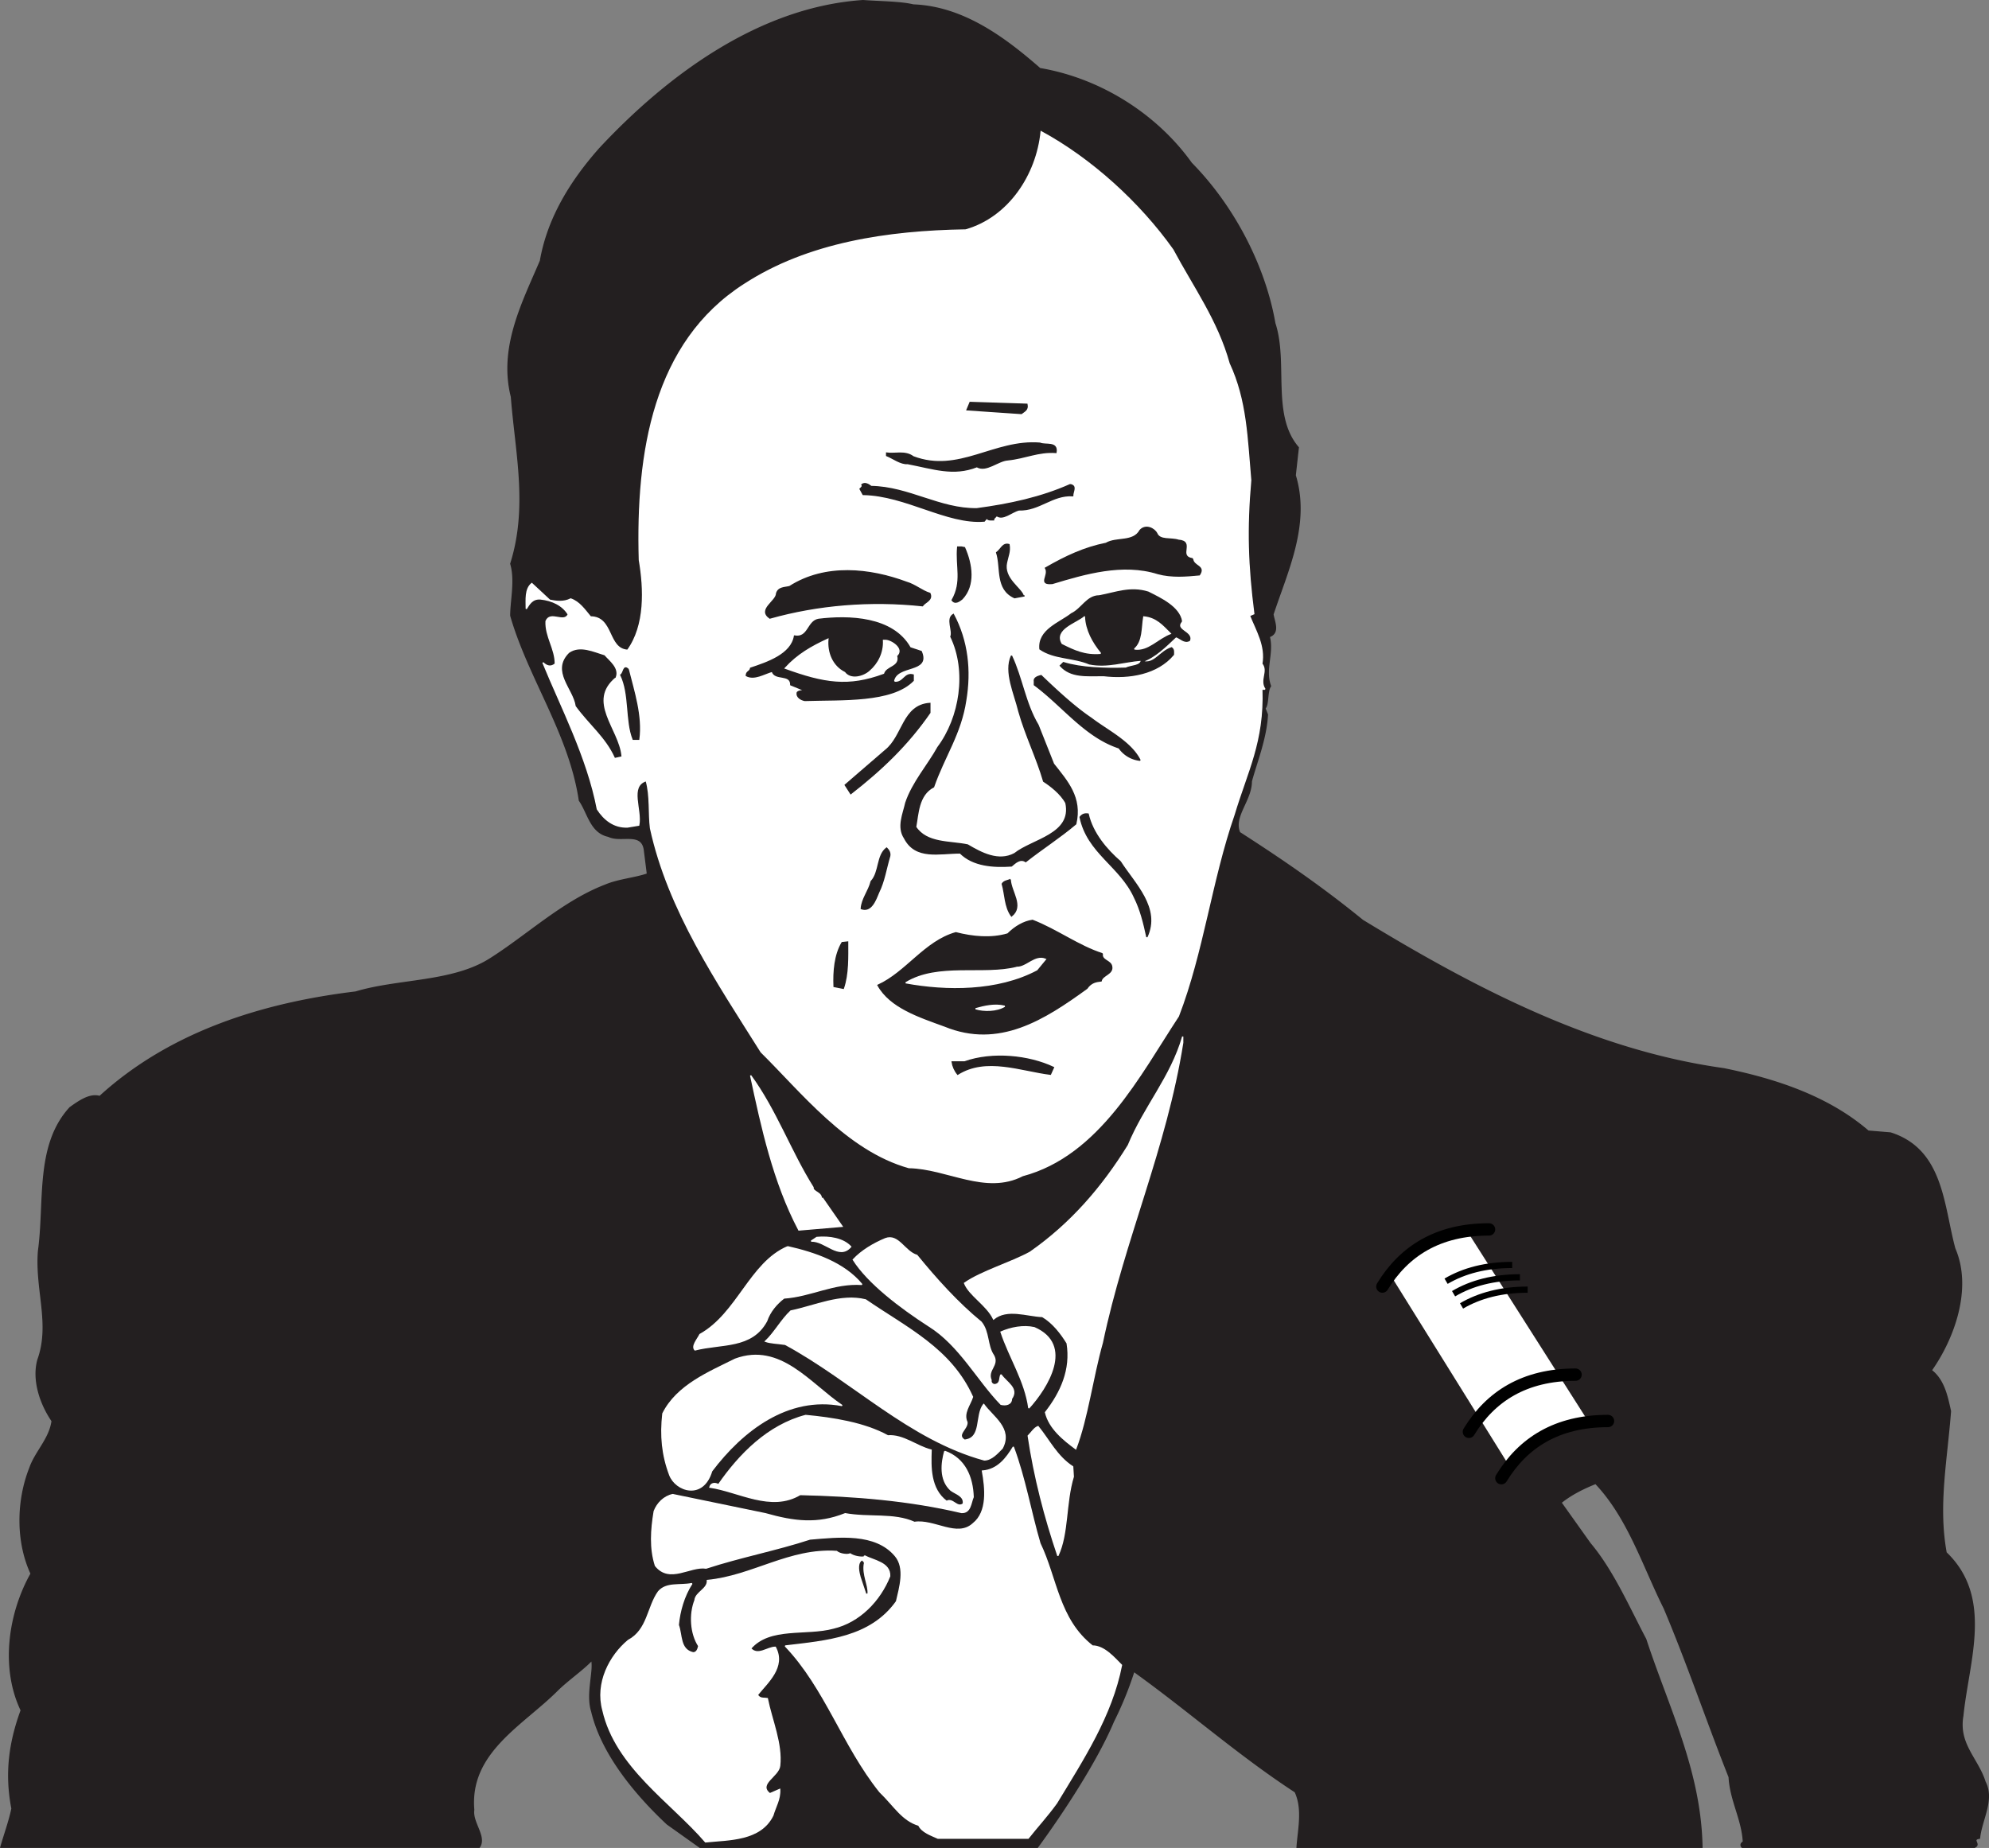 <svg xmlns="http://www.w3.org/2000/svg" width="193.062" height="179.386"><rect width="100%" height="100%" fill="#808080" stroke="none"/><path fill="#231f20" d="M100.7 179.326c2.461-3.36 5.762-8.383 7.379-12.223a34.049 34.049 0 0 0 1.98-4.86c5.282 3.782 10.141 8.102 15.66 11.7.782 1.68.301 3.64.18 5.383H165.2c-.121-7.38-3.3-13.602-5.46-20.203-1.618-3.059-3.18-6.66-5.4-9.297l-2.82-3.961c.961-.781 2.16-1.383 3.36-1.86 3.18 3.36 4.62 8.04 6.66 12.118 2.281 5.402 4.2 11.101 6.3 16.382.122 2.278 1.262 4.079 1.38 6.297-.239.121-.301.344-.118.524h22.559c.66-.301-.36-.762.48-.883.18-1.8 1.442-3.719.54-5.461-.72-2.277-2.641-3.656-2.16-6.418.538-5.34 2.94-11.46-1.622-15.84-.84-4.558.063-9 .422-13.742-.3-1.316-.601-3-1.86-3.957 2.16-3.063 3.962-7.922 2.278-11.82-1.137-4.2-1.137-9.602-6.238-11.223l-2.16-.18c-3.899-3.359-9-5.039-14.04-6.058-12.542-1.742-24.12-7.742-35.042-14.403-3.899-3.18-7.739-5.82-11.938-8.52-.66-1.558 1.14-3.116 1.14-4.98.481-1.796 1.438-4.136 1.56-6.476l-.239-.602c.36-.36.18-1.68.54-2.16-.602-1.621.3-3.18-.122-4.8 1.02-.36.48-1.438.36-2.16 1.382-4.2 3.601-8.759 2.16-13.5l.3-2.7c-2.699-3.121-1.02-8.219-2.28-12.059-.958-5.52-3.958-11.34-8.099-15.543-3.3-4.62-8.699-8.16-14.699-9.18-3.3-2.878-7.383-6-12.3-6.179-1.204-.3-3.243-.3-4.864-.422C73.88.72 65.001 7.142 58.22 14.404c-2.82 3.18-5.04 6.777-5.762 10.918-1.738 4.082-4.02 8.402-2.817 13.2.418 5.401 1.68 10.683-.062 16.202.48 1.617 0 3.598 0 5.04 1.742 6.058 5.7 11.46 6.66 17.94.84 1.2 1.082 3.118 2.82 3.477 1.2.602 3.18-.476 3.48 1.262l.302 2.398c-1.2.422-2.82.543-4.082 1.082-4.078 1.559-7.559 4.86-11.16 7.141-3.66 2.34-8.88 1.98-13.079 3.238-8.941 1.082-17.941 3.84-24.84 10.141-.96-.3-2.039.48-2.882 1.078-3.36 3.66-2.399 9.121-3.059 13.922-.3 3.781 1.2 7.082-.058 10.562-.54 1.977.238 4.258 1.378 5.938-.238 1.742-1.62 3-2.16 4.562-1.258 3.18-1.32 7.137.121 10.258-2.16 3.84-2.941 9.121-.96 13.262-1.141 3.117-1.56 6.117-.899 9.54-.242 1.198-.781 2.679-1.082 3.76H46.52c.72-1.019-.722-2.382-.539-3.64-.48-5.582 4.739-8.223 8.098-11.582.96-.96 2.52-2.039 3.36-2.937.242 1.078-.54 3.296 0 4.976 1.019 4.32 4.562 8.34 7.32 10.922l3.18 2.262H100.7"/><path fill="none" stroke="#231f20" stroke-linecap="square" stroke-miterlimit="2" stroke-width=".12" d="M100.7 179.326c2.461-3.36 5.762-8.383 7.379-12.223a34.049 34.049 0 0 0 1.98-4.86c5.282 3.782 10.141 8.102 15.66 11.7.782 1.68.301 3.64.18 5.383H165.2c-.121-7.38-3.3-13.602-5.46-20.203-1.618-3.059-3.18-6.66-5.4-9.297l-2.82-3.961c.961-.781 2.16-1.383 3.36-1.86 3.18 3.36 4.62 8.04 6.66 12.118 2.281 5.402 4.2 11.101 6.3 16.382.122 2.278 1.262 4.079 1.38 6.297-.239.121-.301.344-.118.524h22.559c.66-.301-.36-.762.48-.883.18-1.8 1.442-3.719.54-5.461-.72-2.277-2.641-3.656-2.16-6.418.538-5.34 2.94-11.46-1.622-15.84-.84-4.558.063-9 .422-13.742-.3-1.316-.601-3-1.86-3.957 2.16-3.063 3.962-7.922 2.278-11.82-1.137-4.2-1.137-9.602-6.238-11.223l-2.16-.18c-3.899-3.359-9-5.039-14.04-6.058-12.542-1.742-24.12-7.742-35.042-14.403-3.899-3.18-7.739-5.82-11.938-8.52-.66-1.558 1.14-3.116 1.14-4.98.481-1.796 1.438-4.136 1.56-6.476l-.239-.602c.36-.36.18-1.68.54-2.16-.602-1.621.3-3.18-.122-4.8 1.02-.36.48-1.438.36-2.16 1.382-4.2 3.601-8.759 2.16-13.5l.3-2.7c-2.699-3.121-1.02-8.219-2.28-12.059-.958-5.52-3.958-11.34-8.099-15.543-3.3-4.62-8.699-8.16-14.699-9.18-3.3-2.878-7.383-6-12.3-6.179-1.204-.3-3.243-.3-4.864-.422C73.88.72 65.001 7.142 58.22 14.404c-2.82 3.18-5.04 6.777-5.762 10.918-1.738 4.082-4.02 8.402-2.817 13.2.418 5.401 1.68 10.683-.062 16.202.48 1.617 0 3.598 0 5.04 1.742 6.058 5.7 11.46 6.66 17.94.84 1.2 1.082 3.118 2.82 3.477 1.2.602 3.18-.476 3.48 1.262l.302 2.398c-1.2.422-2.82.543-4.082 1.082-4.078 1.559-7.559 4.86-11.16 7.141-3.66 2.34-8.88 1.98-13.079 3.238-8.941 1.082-17.941 3.84-24.84 10.141-.96-.3-2.039.48-2.882 1.078-3.36 3.66-2.399 9.121-3.059 13.922-.3 3.781 1.2 7.082-.058 10.562-.54 1.977.238 4.258 1.378 5.938-.238 1.742-1.62 3-2.16 4.562-1.258 3.18-1.32 7.137.121 10.258-2.16 3.84-2.941 9.121-.96 13.262-1.141 3.117-1.56 6.117-.899 9.54-.242 1.198-.781 2.679-1.082 3.76H46.52c.72-1.019-.722-2.382-.539-3.64-.48-5.582 4.739-8.223 8.098-11.582.96-.96 2.52-2.039 3.36-2.937.242 1.078-.54 3.296 0 4.976 1.019 4.32 4.562 8.34 7.32 10.922l3.18 2.262zm0 0"/><path fill="#fff" d="M142.462 119.705c-2.942.3-5.762 1.68-7.383 4.14l11.46 18.418c1.2-.781 2.102-2.039 3.481-2.699 1.32-.66 2.762-1.32 4.2-1.379l-11.758-18.48"/><path fill="none" stroke="#fff" stroke-linecap="square" stroke-miterlimit="2" stroke-width=".12" d="M142.462 119.705c-2.942.3-5.762 1.68-7.383 4.14l11.46 18.418c1.2-.781 2.102-2.039 3.481-2.699 1.32-.66 2.762-1.32 4.2-1.379zm0 0"/><path fill="#fff" d="M122.481 64.443c.301-1.738-.601-3.18-1.199-4.68l.418-.18c-.598-4.68-.719-8.218-.3-12.96-.36-4.078-.419-7.739-2.098-11.34-1.141-4.14-3.543-7.442-5.461-11.04-3.239-4.562-7.922-8.82-12.782-11.46-.418 4.199-3.117 8.34-7.32 9.539-7.558.121-15.3 1.262-21.48 5.281-8.82 5.64-10.5 16.32-10.2 26.762.48 2.816.602 6.36-1.14 8.758-1.98-.121-1.38-3.239-3.598-3.239-.601-.722-1.082-1.441-1.922-1.742-.718.36-1.441.242-2.039.121l-1.742-1.62c-.66.538-.539 1.562-.539 2.46.3-.48.602-1.02 1.379-.96 1.14.12 2.16.6 2.703 1.5-.422.902-1.742-.36-2.16.66-.063 1.5.898 2.64.898 4.14-.418.36-.84.238-1.199-.121 1.738 4.262 4.32 9.18 5.281 14.223.66 1.02 1.617 1.796 2.938 1.738l1.082-.18c.297-1.5-.961-3.781.719-4.32.421 1.441.238 3.238.421 4.62 1.739 7.981 6.477 14.938 10.739 21.72 3.898 3.84 8.34 9.539 14.34 11.222 3.718.059 7.441 2.637 11.039.778 7.441-1.98 11.402-9.84 15.12-15.48 2.403-6.24 3.18-13.141 5.403-19.56 1.258-4.199 2.879-7.081 2.7-12.18h.3c-.601-.901.297-1.741-.3-2.46"/><path fill="none" stroke="#fff" stroke-linecap="square" stroke-miterlimit="2" stroke-width=".12" d="M122.481 64.443c.301-1.738-.601-3.18-1.199-4.68l.418-.18c-.598-4.68-.719-8.218-.3-12.96-.36-4.078-.419-7.739-2.098-11.34-1.141-4.14-3.543-7.442-5.461-11.04-3.239-4.562-7.922-8.82-12.782-11.46-.418 4.199-3.117 8.34-7.32 9.539-7.558.121-15.3 1.262-21.48 5.281-8.82 5.64-10.5 16.32-10.2 26.762.48 2.816.602 6.36-1.14 8.758-1.98-.121-1.38-3.239-3.598-3.239-.601-.722-1.082-1.441-1.922-1.742-.718.36-1.441.242-2.039.121l-1.742-1.62c-.66.538-.539 1.562-.539 2.46.3-.48.602-1.02 1.379-.96 1.14.12 2.16.6 2.703 1.5-.422.902-1.742-.36-2.16.66-.063 1.5.898 2.64.898 4.14-.418.36-.84.238-1.199-.121 1.738 4.262 4.32 9.18 5.281 14.223.66 1.02 1.617 1.796 2.938 1.738l1.082-.18c.297-1.5-.961-3.781.719-4.32.421 1.441.238 3.238.421 4.62 1.739 7.981 6.477 14.938 10.739 21.72 3.898 3.84 8.34 9.539 14.34 11.222 3.718.059 7.441 2.637 11.039.778 7.441-1.98 11.402-9.84 15.12-15.48 2.403-6.24 3.18-13.141 5.403-19.56 1.258-4.199 2.879-7.081 2.7-12.18h.3c-.601-.901.297-1.741-.3-2.46zm0 0"/><path fill="#231f20" d="M115.759 54.244c-1.5-.242.242-1.68-1.38-1.801-.718-.238-1.8.059-2.097-.66-.242-.48-1.082-.899-1.621-.301-.66 1.2-2.281.66-3.3 1.262-2.102.418-3.9 1.258-5.88 2.398.418.723-.781 1.621.66 1.5 3.18-.96 6.84-2.039 10.258-.96 1.32.363 2.762.241 4.02.12.601-.898-.598-.78-.66-1.558"/><path fill="none" stroke="#231f20" stroke-linecap="square" stroke-miterlimit="2" stroke-width=".12" d="M115.759 54.244c-1.5-.242.242-1.68-1.38-1.801-.718-.238-1.8.059-2.097-.66-.242-.48-1.082-.899-1.621-.301-.66 1.2-2.281.66-3.3 1.262-2.102.418-3.9 1.258-5.88 2.398.418.723-.781 1.621.66 1.5 3.18-.96 6.84-2.039 10.258-.96 1.32.363 2.762.241 4.02.12.601-.898-.598-.78-.66-1.558zm0 0"/><path fill="#231f20" d="M114.68 60.302c-.238-1.379-2.039-2.218-3.238-2.82-1.742-.539-3.12.063-4.742.36-1.2 0-1.68 1.261-2.7 1.742-1.14.898-3.241 1.558-3.058 3.418 1.38.96 3.239.78 4.797 1.441 1.742.36 3.363-.238 5.043-.36 0 .598-1.023.54-1.5.782-1.98.058-4.32 0-6.062-.543l-.301.3c1.023 1.141 2.523.962 4.203.962 2.52.3 5.219-.18 6.777-2.04 0-.242.063-.48-.18-.66-1.14.36-1.68 1.68-2.82 1.32 1.203-.421 2.223-1.44 3.242-2.402.418.121.84.66 1.32.36.298-.84-1.562-.957-.78-1.86"/><path fill="none" stroke="#231f20" stroke-linecap="square" stroke-miterlimit="2" stroke-width=".12" d="M114.68 60.302c-.238-1.379-2.039-2.218-3.238-2.82-1.742-.539-3.12.063-4.742.36-1.2 0-1.68 1.261-2.7 1.742-1.14.898-3.241 1.558-3.058 3.418 1.38.96 3.239.78 4.797 1.441 1.742.36 3.363-.238 5.043-.36 0 .598-1.023.54-1.5.782-1.98.058-4.32 0-6.062-.543l-.301.3c1.023 1.141 2.523.962 4.203.962 2.52.3 5.219-.18 6.777-2.04 0-.242.063-.48-.18-.66-1.14.36-1.68 1.68-2.82 1.32 1.203-.421 2.223-1.44 3.242-2.402.418.121.84.66 1.32.36.298-.84-1.562-.957-.78-1.86zm0 0"/><path fill="#fff" d="M114.802 100.623c-1.141 3.96-3.723 6.78-5.282 10.558-2.52 4.082-5.578 7.621-9.539 10.383-1.86 1.02-4.742 1.86-6.36 3 .481 1.2 2.161 2.102 2.821 3.48 1.317-1.082 3.239-.3 4.739-.242 1.02.602 1.8 1.621 2.398 2.582.422 2.578-.598 4.801-2.098 6.72.36 1.562 1.801 2.698 2.938 3.538 1.14-3 1.62-6.898 2.582-10.316 2.101-10.024 6.18-18.844 7.8-29.102v-.601"/><path fill="none" stroke="#fff" stroke-linecap="square" stroke-miterlimit="2" stroke-width=".12" d="M114.802 100.623c-1.141 3.96-3.723 6.78-5.282 10.558-2.52 4.082-5.578 7.621-9.539 10.383-1.86 1.02-4.742 1.86-6.36 3 .481 1.2 2.161 2.102 2.821 3.48 1.317-1.082 3.239-.3 4.739-.242 1.02.602 1.8 1.621 2.398 2.582.422 2.578-.598 4.801-2.098 6.72.36 1.562 1.801 2.698 2.938 3.538 1.14-3 1.62-6.898 2.582-10.316 2.101-10.024 6.18-18.844 7.8-29.102zm0 0"/><path fill="#fff" d="M111.02 59.884c-.18 1.078-.058 2.399-.898 3.118 1.32.18 2.219-1.02 3.48-1.5-.78-.778-1.382-1.5-2.582-1.618"/><path fill="none" stroke="#fff" stroke-linecap="square" stroke-miterlimit="2" stroke-width=".12" d="M111.02 59.884c-.18 1.078-.058 2.399-.898 3.118 1.32.18 2.219-1.02 3.48-1.5-.78-.778-1.382-1.5-2.582-1.618zm0 0"/><path fill="#231f20" d="M108.74 83.642c-1.321-1.14-2.7-2.758-3.118-4.62-.363-.06-.602.062-.781.3.718 3.48 3.898 4.742 5.28 7.8.599 1.2.9 2.462 1.2 3.84 1.32-2.82-1.2-5.16-2.582-7.32"/><path fill="none" stroke="#231f20" stroke-linecap="square" stroke-miterlimit="2" stroke-width=".12" d="M108.74 83.642c-1.321-1.14-2.7-2.758-3.118-4.62-.363-.06-.602.062-.781.3.718 3.48 3.898 4.742 5.28 7.8.599 1.2.9 2.462 1.2 3.84 1.32-2.82-1.2-5.16-2.582-7.32zm0 0"/><path fill="#231f20" d="M105.919 69.724c-1.617-1.082-3.36-2.703-4.86-4.14-.238.058-.718.18-.66.539v.359c2.762 2.04 4.922 5.04 8.223 6.121a2.837 2.837 0 0 0 2.039 1.2c-.902-1.801-3.18-2.88-4.742-4.079"/><path fill="none" stroke="#231f20" stroke-linecap="square" stroke-miterlimit="2" stroke-width=".12" d="M105.919 69.724c-1.617-1.082-3.36-2.703-4.86-4.14-.238.058-.718.18-.66.539v.359c2.762 2.04 4.922 5.04 8.223 6.121a2.837 2.837 0 0 0 2.039 1.2c-.902-1.801-3.18-2.88-4.742-4.079zm0 0"/><path fill="#fff" d="M106.04 159.783c-3.3-2.578-3.48-6.598-5.098-9.957-.902-3.063-1.441-6.301-2.582-9.364-.66 1.083-1.5 2.223-3 2.34.301 1.68.54 3.961-.898 5.102-1.563 1.441-3.781-.422-5.703-.121-1.98-.899-4.38-.418-6.72-.84-2.698 1.082-4.98.781-7.741 0l-9-1.86c-.84.18-1.5.84-1.797 1.622-.301 1.8-.422 3.597.117 5.277 1.383 1.742 3.363 0 4.922.242 3.3-1.082 6.781-1.742 10.078-2.82 2.82-.238 6.363-.66 8.281 1.621 1.02 1.2.422 3.117.121 4.437-2.52 3.543-6.78 3.84-10.8 4.32 3.898 4.083 5.578 9.661 9.18 14.161 1.378 1.32 2.16 2.762 3.78 3.242.301.66 1.2.957 1.86 1.258h8.762c.898-1.14 1.8-2.098 2.757-3.418 2.582-4.262 5.34-8.46 6.301-13.383-.719-.719-1.68-1.86-2.82-1.86"/><path fill="none" stroke="#fff" stroke-linecap="square" stroke-miterlimit="2" stroke-width=".12" d="M106.04 159.783c-3.3-2.578-3.48-6.598-5.098-9.957-.902-3.063-1.441-6.301-2.582-9.364-.66 1.083-1.5 2.223-3 2.34.301 1.68.54 3.961-.898 5.102-1.563 1.441-3.781-.422-5.703-.121-1.98-.899-4.38-.418-6.72-.84-2.698 1.082-4.98.781-7.741 0l-9-1.86c-.84.18-1.5.84-1.797 1.622-.301 1.8-.422 3.597.117 5.277 1.383 1.742 3.363 0 4.922.242 3.3-1.082 6.781-1.742 10.078-2.82 2.82-.238 6.363-.66 8.281 1.621 1.02 1.2.422 3.117.121 4.437-2.52 3.543-6.78 3.84-10.8 4.32 3.898 4.083 5.578 9.661 9.18 14.161 1.378 1.32 2.16 2.762 3.78 3.242.301.66 1.2.957 1.86 1.258h8.762c.898-1.14 1.8-2.098 2.757-3.418 2.582-4.262 5.34-8.46 6.301-13.383-.719-.719-1.68-1.86-2.82-1.86zm0 0"/><path fill="#231f20" d="M107 92.584c-2.28-.72-4.44-2.34-6.78-3.243-.84.121-1.68.602-2.399 1.32-1.621.481-3.422.301-5.043-.116-3 .84-4.797 3.84-7.558 5.097 1.199 2.16 4.02 3.063 6.48 3.961 5.281 2.16 9.66-.66 13.8-3.66.419-.602.9-.66 1.38-.719.12-.601 1.199-.66 1.02-1.441-.118-.54-1.02-.54-.9-1.2"/><path fill="none" stroke="#231f20" stroke-linecap="square" stroke-miterlimit="2" stroke-width=".12" d="M107 92.584c-2.28-.72-4.44-2.34-6.78-3.243-.84.121-1.68.602-2.399 1.32-1.621.481-3.422.301-5.043-.116-3 .84-4.797 3.84-7.558 5.097 1.199 2.16 4.02 3.063 6.48 3.961 5.281 2.16 9.66-.66 13.8-3.66.419-.602.9-.66 1.38-.719.12-.601 1.199-.66 1.02-1.441-.118-.54-1.02-.54-.9-1.2zm0 0"/><path fill="#fff" d="M105.259 59.884c-.778.66-2.938 1.258-2.157 2.578 1.2.602 2.22 1.083 3.72.961-.84-1.02-1.5-2.218-1.563-3.539"/><path fill="none" stroke="#fff" stroke-linecap="square" stroke-miterlimit="2" stroke-width=".12" d="M105.259 59.884c-.778.66-2.938 1.258-2.157 2.578 1.2.602 2.22 1.083 3.72.961-.84-1.02-1.5-2.218-1.563-3.539zm0 0"/><path fill="#231f20" d="M100.759 70.384c-1.258-2.101-1.559-4.562-2.578-6.722-.72 1.562.3 3.66.718 5.402.66 2.34 1.742 4.5 2.403 6.777.66.422 1.68 1.204 2.16 2.102.66 3.059-3.242 3.539-4.98 4.922-1.563.84-3.243-.063-4.563-.844-1.738-.36-3.961-.117-5.04-1.738.239-1.262.239-3.121 1.739-3.899 1.023-2.941 2.64-5.16 3.121-8.402.48-2.879.18-5.758-1.2-8.34-.718.422 0 1.563-.241 2.16 1.62 3.36.902 7.86-1.258 10.743-.961 1.738-2.461 3.417-3.121 5.398-.238 1.078-.84 2.34-.121 3.422 1.082 2.097 3.363 1.437 5.402 1.437 1.262 1.262 3.242 1.38 4.98 1.262.36-.3.84-.781 1.38-.422 1.68-1.32 3.3-2.34 4.859-3.66.601-2.578-.84-4.14-2.16-5.82l-1.5-3.778"/><path fill="none" stroke="#231f20" stroke-linecap="square" stroke-miterlimit="2" stroke-width=".12" d="M100.759 70.384c-1.258-2.101-1.559-4.562-2.578-6.722-.72 1.562.3 3.66.718 5.402.66 2.34 1.742 4.5 2.403 6.777.66.422 1.68 1.204 2.16 2.102.66 3.059-3.242 3.539-4.98 4.922-1.563.84-3.243-.063-4.563-.844-1.738-.36-3.961-.117-5.04-1.738.239-1.262.239-3.121 1.739-3.899 1.023-2.941 2.64-5.16 3.121-8.402.48-2.879.18-5.758-1.2-8.34-.718.422 0 1.563-.241 2.16 1.62 3.36.902 7.86-1.258 10.743-.961 1.738-2.461 3.417-3.121 5.398-.238 1.078-.84 2.34-.121 3.422 1.082 2.097 3.363 1.437 5.402 1.437 1.262 1.262 3.242 1.38 4.98 1.262.36-.3.84-.781 1.38-.422 1.68-1.32 3.3-2.34 4.859-3.66.601-2.578-.84-4.14-2.16-5.82zm0 0"/><path fill="#231f20" d="M103.88 47.045c-2.82 1.257-5.88 1.917-9.059 2.34-3.601.058-6.601-2.102-10.262-2.16-.238-.18-.601-.423-.898-.18.117.18-.063.296-.18.417l.297.54c4.14.062 8.16 2.882 11.762 2.582l.242-.301c.117.238.418.18.66.18 0-.18.18-.239.297-.418.602.476 1.442-.364 2.16-.543 1.98.062 3.242-1.5 5.223-1.38 0-.417.418-.96-.242-1.077"/><path fill="none" stroke="#231f20" stroke-linecap="square" stroke-miterlimit="2" stroke-width=".12" d="M103.88 47.045c-2.82 1.257-5.88 1.917-9.059 2.34-3.601.058-6.601-2.102-10.262-2.16-.238-.18-.601-.423-.898-.18.117.18-.063.296-.18.417l.297.54c4.14.062 8.16 2.882 11.762 2.582l.242-.301c.117.238.418.18.66.18 0-.18.18-.239.297-.418.602.476 1.442-.364 2.16-.543 1.98.062 3.242-1.5 5.223-1.38 0-.417.418-.96-.242-1.077zm0 0"/><path fill="#fff" d="M104.122 142.384c-1.563-1.02-2.281-2.582-3.363-3.902-.36.121-.657.602-.957.902.597 4.02 1.617 7.918 2.879 11.641 1.02-2.16.718-5.102 1.5-7.68l-.06-.96"/><path fill="none" stroke="#fff" stroke-linecap="square" stroke-miterlimit="2" stroke-width=".12" d="M104.122 142.384c-1.563-1.02-2.281-2.582-3.363-3.902-.36.121-.657.602-.957.902.597 4.02 1.617 7.918 2.879 11.641 1.02-2.16.718-5.102 1.5-7.68zm0 0"/><path fill="#fff" d="M100.4 128.884c-1.079-.242-2.278 0-3.239.418.84 2.524 2.34 4.743 2.7 7.383 1.8-1.98 4.378-6.121.538-7.8"/><path fill="none" stroke="#fff" stroke-linecap="square" stroke-miterlimit="2" stroke-width=".12" d="M100.4 128.884c-1.079-.242-2.278 0-3.239.418.84 2.524 2.34 4.743 2.7 7.383 1.8-1.98 4.378-6.121.538-7.8zm0 0"/><path fill="#231f20" d="M100.942 43.021c-4.441-.36-7.863 3-12.3 1.32-.782-.597-1.801-.238-2.583-.359v.242c.602.238 1.38.84 2.04.778 2.519.48 4.44 1.203 6.722.3.899.54 2.04-.597 3-.66 1.738-.18 2.938-.84 4.68-.719.18-1.082-1.02-.66-1.559-.902"/><path fill="none" stroke="#231f20" stroke-linecap="square" stroke-miterlimit="2" stroke-width=".12" d="M100.942 43.021c-4.441-.36-7.863 3-12.3 1.32-.782-.597-1.801-.238-2.583-.359v.242c.602.238 1.38.84 2.04.778 2.519.48 4.44 1.203 6.722.3.899.54 2.04-.597 3-.66 1.738-.18 2.938-.84 4.68-.719.18-1.082-1.02-.66-1.559-.902zm0 0"/><path fill="#231f20" d="M93.622 103.084h-1.203c.062.418.242.84.539 1.199 2.762-1.738 6.121-.36 9.004 0l.297-.66c-2.399-1.141-5.938-1.5-8.637-.54"/><path fill="none" stroke="#231f20" stroke-linecap="square" stroke-miterlimit="2" stroke-width=".12" d="M93.622 103.084h-1.203c.062.418.242.84.539 1.199 2.762-1.738 6.121-.36 9.004 0l.297-.66c-2.399-1.141-5.938-1.5-8.637-.54zm0 0"/><path fill="#fff" d="M98.72 93.904c-3.239.84-7.68-.422-10.801 1.5 3.902.719 8.883.777 12.722-1.262l.84-1.02c-1.02-.417-1.8.782-2.761.782"/><path fill="none" stroke="#fff" stroke-linecap="square" stroke-miterlimit="2" stroke-width=".12" d="M98.72 93.904c-3.239.84-7.68-.422-10.801 1.5 3.902.719 8.883.777 12.722-1.262l.84-1.02c-1.02-.417-1.8.782-2.761.782zm0 0"/><path fill="#231f20" d="m94.161 39.064-.3.719 5.28.36c.301-.24.66-.36.54-.9l-5.52-.179"/><path fill="none" stroke="#231f20" stroke-linecap="square" stroke-miterlimit="2" stroke-width=".12" d="m94.161 39.064-.3.719 5.28.36c.301-.24.66-.36.54-.9zm0 0"/><path fill="#231f20" d="M99.321 57.841c-.18-.718-1.98-1.68-1.621-3.238.121-.601.36-1.082.242-1.738-.601-.184-.781.476-1.203.777.48 1.5-.117 3.54 1.742 4.38l.961-.18h-.12"/><path fill="none" stroke="#231f20" stroke-linecap="square" stroke-miterlimit="2" stroke-width=".12" d="M99.321 57.841c-.18-.718-1.98-1.68-1.621-3.238.121-.601.36-1.082.242-1.738-.601-.184-.781.476-1.203.777.48 1.5-.117 3.54 1.742 4.38l.961-.18zm0 0"/><path fill="#231f20" d="M98.06 85.384c-.239.118-.598.118-.778.418.297 1.02.238 2.22.899 3.121 1.199-.96-.06-2.34-.122-3.539"/><path fill="none" stroke="#231f20" stroke-linecap="square" stroke-miterlimit="2" stroke-width=".12" d="M98.06 85.384c-.239.118-.598.118-.778.418.297 1.02.238 2.22.899 3.121 1.199-.96-.06-2.34-.122-3.539zm0 0"/><path fill="#fff" d="M97.161 133.443c-.18.3 0 .84-.54.96-.241.06-.48-.179-.421-.421-.418-1.02.781-1.437.242-2.398-.66-.961-.422-2.282-1.203-3.239-2.281-1.863-4.379-4.203-6.238-6.48-1.203-.36-1.801-2.102-3.063-1.621-1.14.48-2.277 1.14-3.117 2.039 1.438 2.281 4.617 4.68 7.32 6.422 3 1.86 4.739 5.277 7.02 7.62.48.118 1.02 0 1.02-.542.718-1.02-.481-1.559-1.02-2.34"/><path fill="none" stroke="#fff" stroke-linecap="square" stroke-miterlimit="2" stroke-width=".12" d="M97.161 133.443c-.18.3 0 .84-.54.96-.241.06-.48-.179-.421-.421-.418-1.02.781-1.437.242-2.398-.66-.961-.422-2.282-1.203-3.239-2.281-1.863-4.379-4.203-6.238-6.48-1.203-.36-1.801-2.102-3.063-1.621-1.14.48-2.277 1.14-3.117 2.039 1.438 2.281 4.617 4.68 7.32 6.422 3 1.86 4.739 5.277 7.02 7.62.48.118 1.02 0 1.02-.542.718-1.02-.481-1.559-1.02-2.34zm0 0"/><path fill="#fff" d="M95.481 136.326c-.84 1.078-.12 3.297-1.86 3.476-.843-.539.298-1.078.24-1.738-.419-.898.3-1.68.538-2.46-2.101-4.68-6.36-6.661-10.379-9.419-2.402-.601-4.922.598-7.261 1.078-.899.84-1.618 2.16-2.461 2.942.48.18 1.14.18 1.922.3 6.539 3.54 12.058 9.239 19.32 11.22.719 0 1.32-.72 1.742-1.141 1.02-1.918-.96-3.059-1.8-4.258"/><path fill="none" stroke="#fff" stroke-linecap="square" stroke-miterlimit="2" stroke-width=".12" d="M95.481 136.326c-.84 1.078-.12 3.297-1.86 3.476-.843-.539.298-1.078.24-1.738-.419-.898.3-1.68.538-2.46-2.101-4.68-6.36-6.661-10.379-9.419-2.402-.601-4.922.598-7.261 1.078-.899.84-1.618 2.16-2.461 2.942.48.18 1.14.18 1.922.3 6.539 3.54 12.058 9.239 19.32 11.22.719 0 1.32-.72 1.742-1.141 1.02-1.918-.96-3.059-1.8-4.258zm0 0"/><path fill="#fff" d="M94.7 97.923c.781.239 2.04.239 2.82-.242-.96-.238-1.98 0-2.82.242"/><path fill="none" stroke="#fff" stroke-linecap="square" stroke-miterlimit="2" stroke-width=".12" d="M94.7 97.923c.781.239 2.04.239 2.82-.242-.96-.238-1.98 0-2.82.242zm0 0"/><path fill="#fff" d="M91.7 140.884c-.3 1.078-.539 2.758.598 3.782.48.359 1.324.539 1.203 1.316-.602.48-1.02-.598-1.621-.238-1.621-1.2-1.559-3.36-1.5-4.98-1.442-.36-2.7-1.5-4.2-1.38-2.28-1.261-5.402-1.742-7.98-1.98-3.66.96-6.422 3.781-8.46 6.719-.302-.18-.72-.18-.84.242 2.82.418 5.94 2.398 8.761.719 5.277.12 10.559.539 15.66 1.742.899.058.899-.961 1.14-1.5-.062-1.922-.78-3.723-2.761-4.442"/><path fill="none" stroke="#fff" stroke-linecap="square" stroke-miterlimit="2" stroke-width=".12" d="M91.7 140.884c-.3 1.078-.539 2.758.598 3.782.48.359 1.324.539 1.203 1.316-.602.48-1.02-.598-1.621-.238-1.621-1.2-1.559-3.36-1.5-4.98-1.442-.36-2.7-1.5-4.2-1.38-2.28-1.261-5.402-1.742-7.98-1.98-3.66.96-6.422 3.781-8.46 6.719-.302-.18-.72-.18-.84.242 2.82.418 5.94 2.398 8.761.719 5.277.12 10.559.539 15.66 1.742.899.058.899-.961 1.14-1.5-.062-1.922-.78-3.723-2.761-4.442zm0 0"/><path fill="#231f20" d="M93.321 53.103h-.363c-.18 1.86.484 3.36-.54 5.16.302.418.723.059.962-.12 1.261-1.321.96-3.36.242-4.981l-.3-.059"/><path fill="none" stroke="#231f20" stroke-linecap="square" stroke-miterlimit="2" stroke-width=".12" d="M93.321 53.103h-.363c-.18 1.86.484 3.36-.54 5.16.302.418.723.059.962-.12 1.261-1.321.96-3.36.242-4.981zm0 0"/><path fill="#231f20" d="M90.259 68.283c-2.641.18-2.578 3.18-4.32 4.558l-3.9 3.364.54.84c3-2.34 5.52-4.743 7.68-7.864v-.898"/><path fill="none" stroke="#231f20" stroke-linecap="square" stroke-miterlimit="2" stroke-width=".12" d="M90.259 68.283c-2.641.18-2.578 3.18-4.32 4.558l-3.9 3.364.54.84c3-2.34 5.52-4.743 7.68-7.864zm0 0"/><path fill="#231f20" d="M87.981 56.521c-3.543-1.316-7.863-1.797-11.34.422-.48.121-1.082.059-1.261.66 0 .781-1.86 1.559-.66 2.399 4.68-1.32 9.78-1.739 14.82-1.2.238-.359 1.02-.539.719-1.199-.778-.238-1.438-.84-2.278-1.082"/><path fill="none" stroke="#231f20" stroke-linecap="square" stroke-miterlimit="2" stroke-width=".12" d="M87.981 56.521c-3.543-1.316-7.863-1.797-11.34.422-.48.121-1.082.059-1.261.66 0 .781-1.86 1.559-.66 2.399 4.68-1.32 9.78-1.739 14.82-1.2.238-.359 1.02-.539.719-1.199-.778-.238-1.438-.84-2.278-1.082zm0 0"/><path fill="#231f20" d="M88.34 62.884c-1.679-3-5.94-3.12-8.882-2.761-1.078.18-.957 1.859-2.34 1.62-.297 1.802-2.637 2.579-4.258 3.122-.062.36-.422.297-.422.719.782.418 1.68-.18 2.52-.422.242.902 1.8.18 1.8 1.32l1.321.54c-.238.062-.508.015-.688.194-.12.48.418.723.72.782 3.597-.121 8.445.195 10.53-1.934v-.543c-.843-.238-.902.781-1.8.723l-.121-.121c.3-1.68 3.601-.782 2.699-2.88l-1.078-.359"/><path fill="none" stroke="#231f20" stroke-linecap="square" stroke-miterlimit="2" stroke-width=".12" d="M88.34 62.884c-1.679-3-5.94-3.12-8.882-2.761-1.078.18-.957 1.859-2.34 1.62-.297 1.802-2.637 2.579-4.258 3.122-.062.36-.422.297-.422.719.782.418 1.68-.18 2.52-.422.242.902 1.8.18 1.8 1.32l1.321.54c-.238.062-.508.015-.688.194-.12.48.418.723.72.782 3.597-.121 8.445.195 10.53-1.934v-.543c-.843-.238-.902.781-1.8.723l-.121-.121c.3-1.68 3.601-.782 2.699-2.88zm0 0"/><path fill="#fff" d="M85.938 62.162h-.18c.063 1.203-.48 2.281-1.32 3-.597.543-1.859.902-2.457.12-1.203-.6-1.742-1.917-1.62-3.237-1.563.718-2.942 1.5-4.141 2.82 3.808 1.379 6.12 1.754 9.539.492.242-.777 1.562-.676 1.261-1.695.778-.66-.539-1.5-1.082-1.5"/><path fill="none" stroke="#fff" stroke-linecap="square" stroke-miterlimit="2" stroke-width=".12" d="M85.938 62.162h-.18c.063 1.203-.48 2.281-1.32 3-.597.543-1.859.902-2.457.12-1.203-.6-1.742-1.917-1.62-3.237-1.563.718-2.942 1.5-4.141 2.82 3.808 1.379 6.12 1.754 9.539.492.242-.777 1.562-.676 1.261-1.695.778-.66-.539-1.5-1.082-1.5zm0 0"/><path fill="#fff" d="M83.9 151.025v.117c-.419.063-1.02-.058-1.38-.297-.242.117-.96.059-1.32-.242-4.559-.3-8.16 2.402-12.539 2.82.059.84-1.14 1.141-1.203 1.922-.54 1.38-.418 3.239.363 4.438-.062.3-.18.66-.543.66-1.32-.3-1.078-1.738-1.437-2.7.117-1.32.539-2.82 1.32-4.019-1.203.238-2.461-.12-3.242.781-1.078 1.5-1.02 3.72-2.938 4.739-1.8 1.5-3.183 4.14-2.46 6.781 1.257 5.52 6.66 8.937 9.96 12.777 2.278-.238 5.34-.117 6.54-2.578.238-.84.718-1.558.66-2.52l-.961.419c-1.2-.957.84-1.68.96-2.7.239-2.16-.78-4.441-1.199-6.539-.363-.058-.722.059-.96-.359.96-1.2 2.757-2.7 1.738-4.621-.778 0-1.68.898-2.399.121 1.86-2.16 5.399-1.262 8.04-1.98 2.519-.602 4.5-2.641 5.46-5.04.059-1.32-1.562-1.5-2.46-1.98"/><path fill="none" stroke="#fff" stroke-linecap="square" stroke-miterlimit="2" stroke-width=".12" d="M83.9 151.025v.117c-.419.063-1.02-.058-1.38-.297-.242.117-.96.059-1.32-.242-4.559-.3-8.16 2.402-12.539 2.82.059.84-1.14 1.141-1.203 1.922-.54 1.38-.418 3.239.363 4.438-.062.3-.18.66-.543.66-1.32-.3-1.078-1.738-1.437-2.7.117-1.32.539-2.82 1.32-4.019-1.203.238-2.461-.12-3.242.781-1.078 1.5-1.02 3.72-2.938 4.739-1.8 1.5-3.183 4.14-2.46 6.781 1.257 5.52 6.66 8.937 9.96 12.777 2.278-.238 5.34-.117 6.54-2.578.238-.84.718-1.558.66-2.52l-.961.419c-1.2-.957.84-1.68.96-2.7.239-2.16-.78-4.441-1.199-6.539-.363-.058-.722.059-.96-.359.96-1.2 2.757-2.7 1.738-4.621-.778 0-1.68.898-2.399.121 1.86-2.16 5.399-1.262 8.04-1.98 2.519-.602 4.5-2.641 5.46-5.04.059-1.32-1.562-1.5-2.46-1.98zm0 0"/><path fill="#231f20" d="M86.06 82.322c-.962.723-.66 2.34-1.5 3.242-.239.957-.899 1.68-.962 2.64.961.36 1.383-.84 1.68-1.562.543-1.078.723-2.34 1.082-3.539.059-.3-.062-.539-.3-.781"/><path fill="none" stroke="#231f20" stroke-linecap="square" stroke-miterlimit="2" stroke-width=".12" d="M86.06 82.322c-.962.723-.66 2.34-1.5 3.242-.239.957-.899 1.68-.962 2.64.961.36 1.383-.84 1.68-1.562.543-1.078.723-2.34 1.082-3.539.059-.3-.062-.539-.3-.781zm0 0"/><path fill="#231f20" d="M83.661 151.564c-.363.3-.18 1.078-.063 1.5l.543 1.621c.06-.781-.543-1.8-.363-2.883.063-.117-.058-.18-.117-.238"/><path fill="none" stroke="#231f20" stroke-linecap="square" stroke-miterlimit="2" stroke-width=".12" d="M83.661 151.564c-.363.3-.18 1.078-.063 1.5l.543 1.621c.059-.781-.543-1.8-.363-2.883.063-.117-.058-.18-.117-.238zm0 0"/><path fill="#fff" d="M76.458 121.025c-3.66 1.559-4.86 6.48-8.52 8.52-.238.48-.84 1.14-.48 1.5 2.582-.66 5.523-.122 6.96-2.82.302-.9.962-1.68 1.68-2.22 2.641-.18 4.801-1.5 7.563-1.32-1.742-2.101-4.563-3.062-7.203-3.66"/><path fill="none" stroke="#fff" stroke-linecap="square" stroke-miterlimit="2" stroke-width=".12" d="M76.458 121.025c-3.66 1.559-4.86 6.48-8.52 8.52-.238.48-.84 1.14-.48 1.5 2.582-.66 5.523-.122 6.96-2.82.302-.9.962-1.68 1.68-2.22 2.641-.18 4.801-1.5 7.563-1.32-1.742-2.101-4.563-3.062-7.203-3.66zm0 0"/><path fill="#fff" d="m79.278 120.123-.539.359c1.379-.059 2.7 1.863 3.84.543-.719-.781-2.04-1.02-3.3-.902"/><path fill="none" stroke="#fff" stroke-linecap="square" stroke-miterlimit="2" stroke-width=".12" d="m79.278 120.123-.539.359c1.379-.059 2.7 1.863 3.84.543-.719-.781-2.04-1.02-3.3-.902zm0 0"/><path fill="#231f20" d="M81.74 91.502c-.72 1.203-.84 2.82-.782 4.261l.902.18c.48-1.379.418-3.059.418-4.5l-.539.059"/><path fill="none" stroke="#231f20" stroke-linecap="square" stroke-miterlimit="2" stroke-width=".12" d="M81.74 91.502c-.72 1.203-.84 2.82-.782 4.261l.902.18c.48-1.379.418-3.059.418-4.5zm0 0"/><path fill="#fff" d="M65 143.166c.59 1.582 3.24 2.457 4.079-.364 2.941-3.898 7.379-7.379 12.66-6.359-3.121-2.098-6-6.117-10.379-4.5-2.52 1.262-5.64 2.52-7.02 5.281-.242 2.16-.062 4.02.66 5.942"/><path fill="none" stroke="#fff" stroke-linecap="square" stroke-miterlimit="2" stroke-width=".12" d="M65 143.166c.59 1.582 3.24 2.457 4.079-.364 2.941-3.898 7.379-7.379 12.66-6.359-3.121-2.098-6-6.117-10.379-4.5-2.52 1.262-5.64 2.52-7.02 5.281-.242 2.16-.062 4.02.66 5.942zm0 0"/><path fill="#fff" d="M79.821 116.283c0 .062-.062.12-.121.18.18-.72-.84-.72-.781-1.2-2.16-3.422-3.598-7.5-6.059-10.86 1.078 5.04 2.219 10.321 4.68 15l4.2-.358-1.919-2.762"/><path fill="none" stroke="#fff" stroke-linecap="square" stroke-miterlimit="2" stroke-width=".12" d="M79.821 116.283c0 .062-.062.12-.121.18.18-.72-.84-.72-.781-1.2-2.16-3.422-3.598-7.5-6.059-10.86 1.078 5.04 2.219 10.321 4.68 15l4.2-.358zm0 0"/><path fill="#231f20" d="M60.981 64.982c-.48-.48-.422.36-.722.54.902 1.862.48 4.44 1.199 6.241H62c.297-2.281-.48-4.62-1.02-6.781"/><path fill="none" stroke="#231f20" stroke-linecap="square" stroke-miterlimit="2" stroke-width=".12" d="M60.981 64.982c-.48-.48-.422.36-.722.54.902 1.862.48 4.44 1.199 6.241H62c.297-2.281-.48-4.62-1.02-6.781zm0 0"/><path fill="#231f20" d="M59.72 65.705c.3-.84-.602-1.5-1.079-2.043-1.023-.297-2.343-.957-3.363-.239-1.738 1.739.422 3.418.66 5.098 1.262 1.742 2.883 3 3.782 4.98l.539-.117c-.239-2.582-3.418-5.28-.54-7.68"/><path fill="none" stroke="#231f20" stroke-linecap="square" stroke-miterlimit="2" stroke-width=".12" d="M59.72 65.705c.3-.84-.602-1.5-1.079-2.043-1.023-.297-2.343-.957-3.363-.239-1.738 1.739.422 3.418.66 5.098 1.262 1.742 2.883 3 3.782 4.98l.539-.117c-.239-2.582-3.418-5.28-.54-7.68zm0 0"/><path fill="none" stroke="#000" stroke-linecap="round" stroke-linejoin="round" stroke-width="1.2" d="M152.93 133.443c-4.949 0-8.25 2.102-10.351 5.55"/><path fill="none" stroke="#000" stroke-width=".6" d="M148.282 125.193c-2.562 0-4.68.562-6.418 1.578m5.668-2.777c-2.57 0-4.7.566-6.441 1.593m5.691-2.792c-2.562 0-4.68.558-6.418 1.578"/><path fill="none" stroke="#000" stroke-linecap="round" stroke-linejoin="round" stroke-width="1.2" d="M156.079 137.943c-4.95 0-8.25 2.102-10.348 5.55m-1.199-24.148c-4.953 0-8.25 2.098-10.351 5.547"/></svg>
